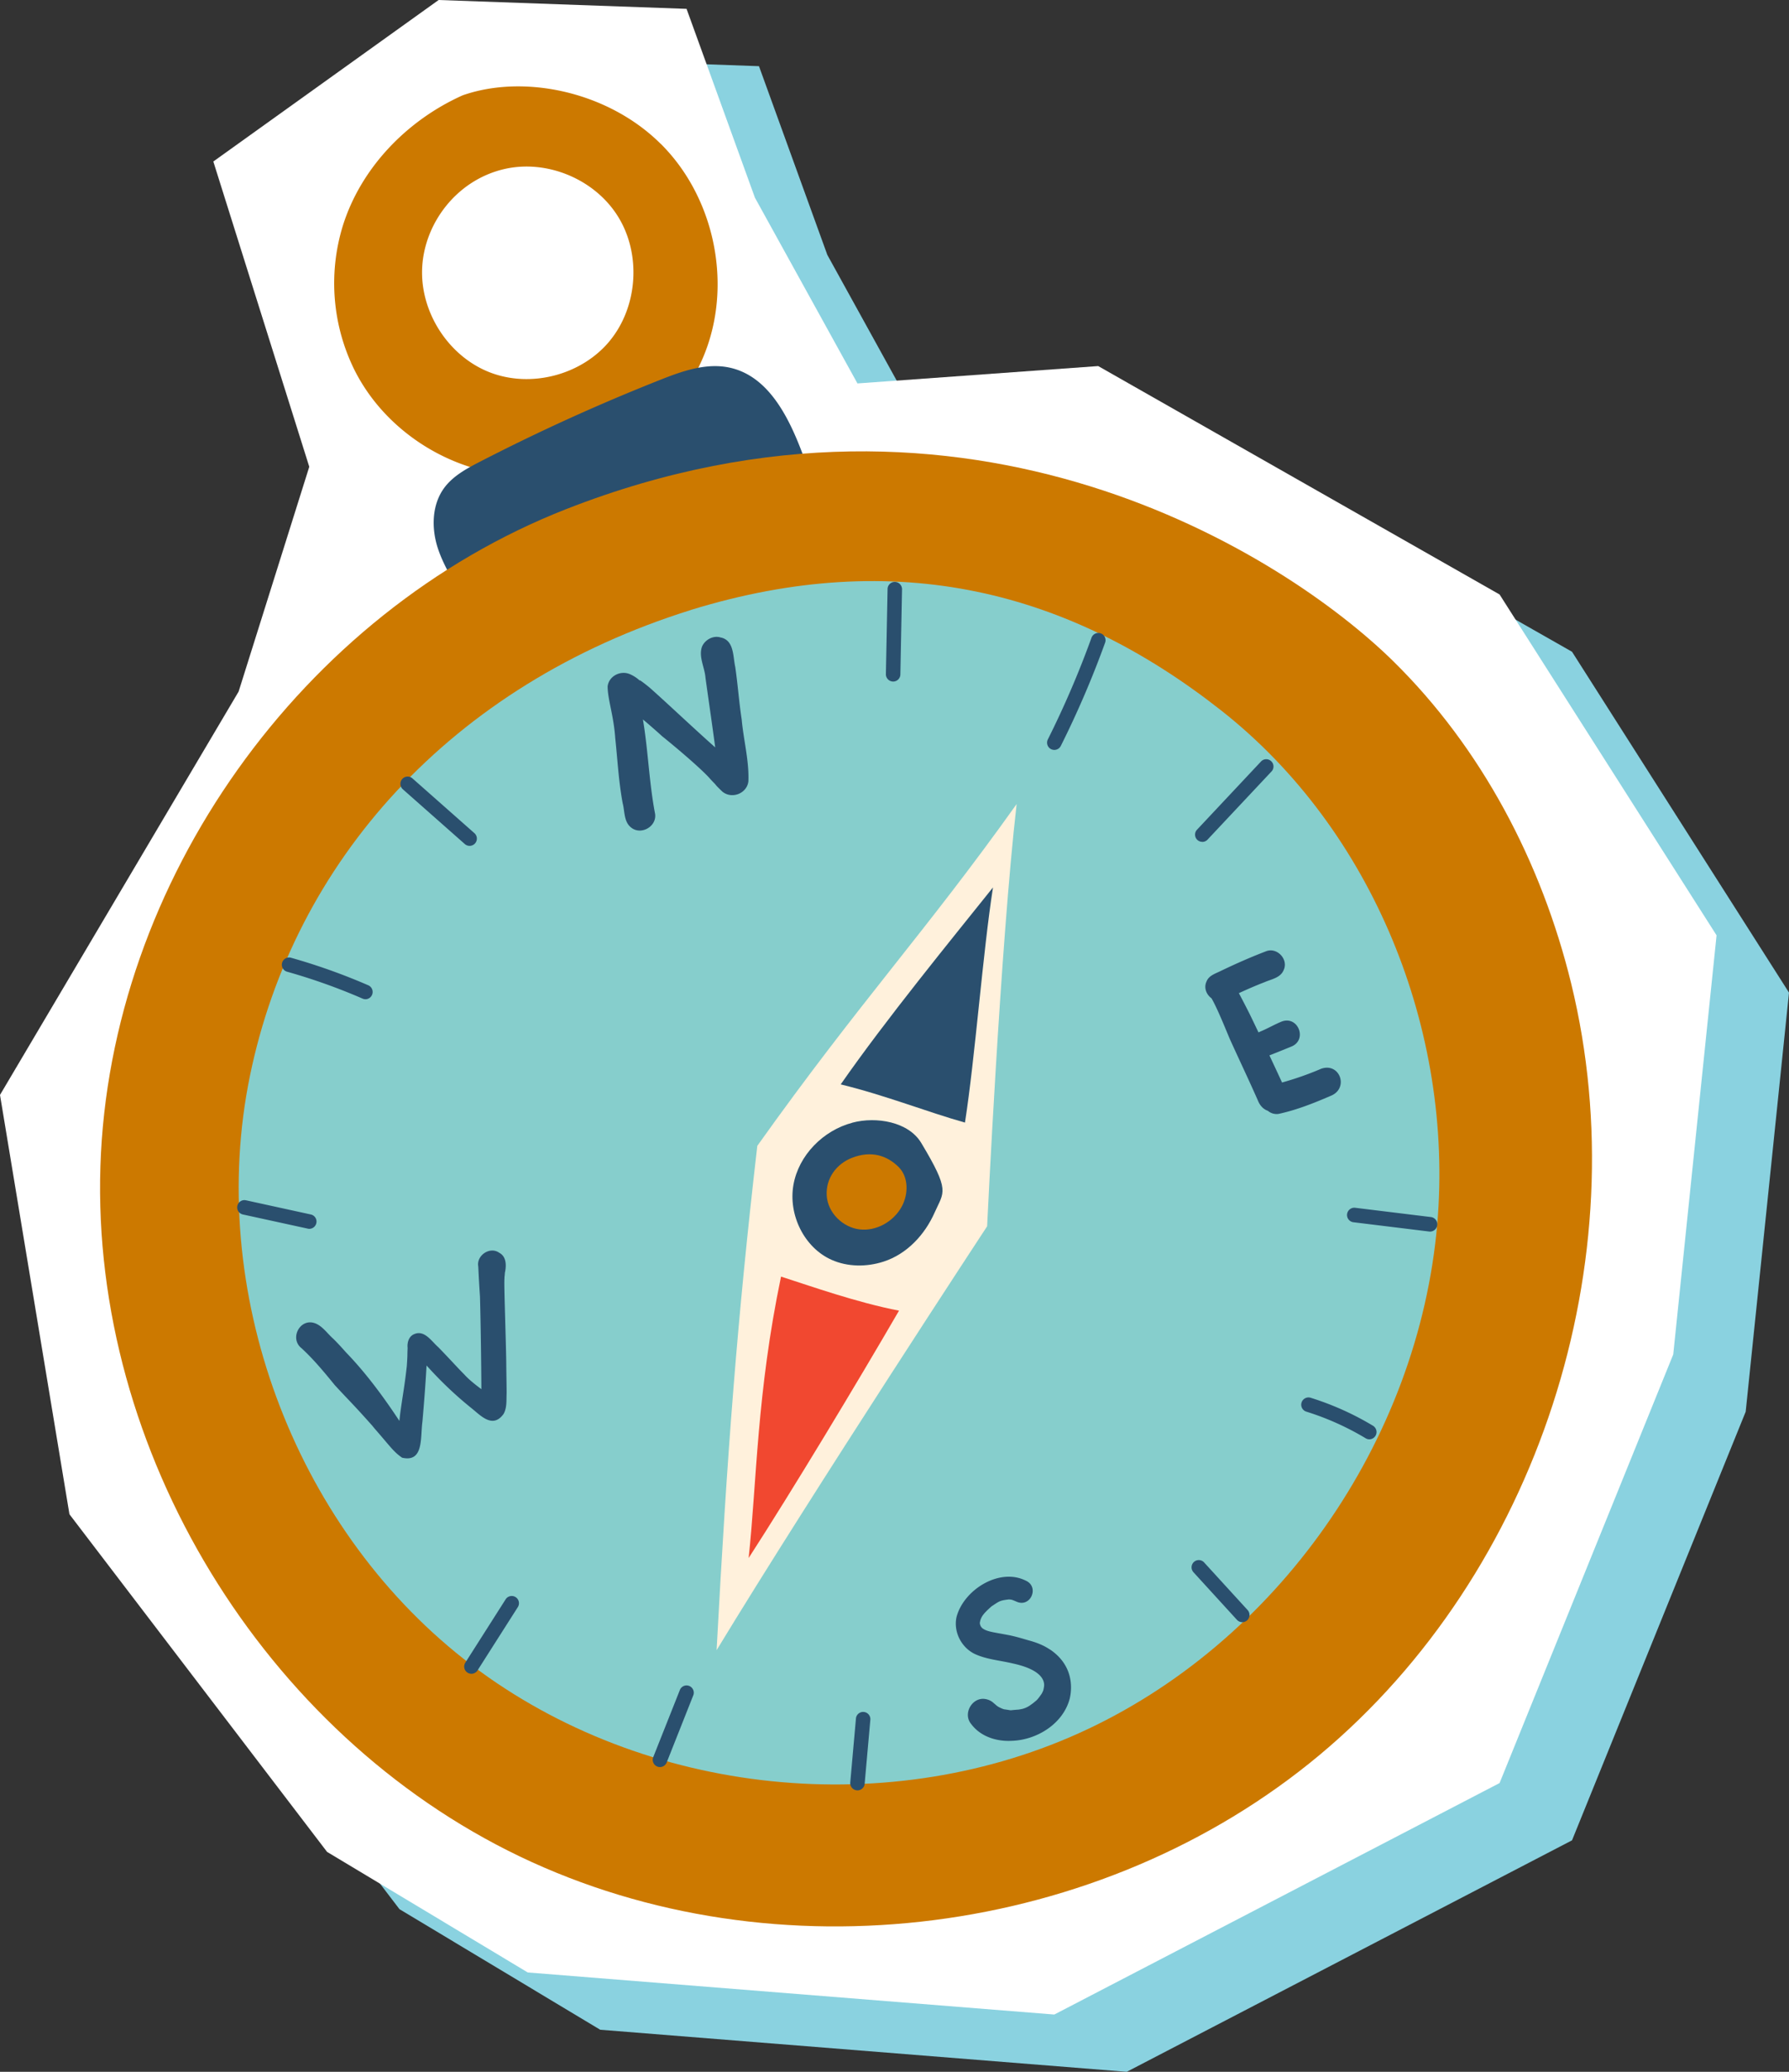<svg width="95" height="110" viewBox="0 0 95 110" fill="none" xmlns="http://www.w3.org/2000/svg"><rect x="0" y="0" width="95" height="110" fill="#333333" stroke="none"/><g clip-path="url(#clip0_124_11812)"><path d="M31.87 107.766 59.833 110l23.645-12.29 9.222-22.757 2.3-22.252-11.522-18.097L62.163 22.48l-12.785.919-5.444-9.864-3.63-10.021-13.166-.473-11.964 8.575 5.095 16.208-3.752 11.938L3.846 61.175l3.688 22.267 13.679 17.923 10.658 6.401Z" fill="#8AD2E0" style="mix-blend-mode:multiply"/><path d="m28.025 104.725 27.961 2.234 23.645-12.29 9.222-22.757 2.301-22.252-11.523-18.097-21.314-12.127-12.784.922-5.445-9.863L36.458.47 23.293 0 11.328 8.575l5.095 16.208-3.752 11.936L0 58.134l3.688 22.264 13.679 17.924 10.658 6.403Z" fill="#fff"/><path d="M35.087 7.64C32.29 4.858 27.83 3.92 24.569 5.061c-2.954 1.322-5.413 3.855-6.374 6.958a10.384 10.384 0 0 0 .638 7.644c1.78 3.53 5.74 5.815 9.67 5.59 3.928-.228 7.601-2.952 8.983-6.655 1.383-3.701.4-8.179-2.397-10.96h-.002Zm-2.718 10.472c-1.498 1.807-4.186 2.506-6.369 1.654-2.183-.852-3.695-3.192-3.582-5.545.111-2.35 1.811-4.643 4.339-5.24 2.279-.537 4.843.533 6.073 2.536 1.232 2.001 1.035 4.787-.463 6.595h.002Z" fill="#CC7900"/><path d="M42.779 24.535c-.757-2.112-1.836-4.526-4.016-5.012-1.247-.277-2.528.178-3.715.649a106.019 106.019 0 0 0-9.572 4.348c-.705.364-1.43.756-1.897 1.397-.646.889-.673 2.115-.338 3.162.335 1.048.986 1.959 1.562 3.242 5.861-2.269 11.725-4.537 17.978-7.783l-.002-.003Z" fill="#2A4F6E"/><path d="M30.083 27.024C16.039 32.519 5.817 46.784 5.332 61.922c-.485 15.138 8.672 30.125 22.272 36.645 13.6 6.522 30.876 4.286 42.47-5.391 11.593-9.677 16.954-26.254 13.359-40.96-1.57-6.422-4.753-12.501-9.46-17.122-5.692-5.589-22.507-16.44-43.89-8.07Z" fill="#CC7900"/><path d="M36.684 32.388c-12.76 3.989-21.08 13.387-23.411 24.73-2.33 11.345 2.281 23.813 11.35 30.96 9.07 7.146 22.147 8.686 32.662 3.947 10.516-4.74 18.047-15.512 19.038-27.054.877-10.24-3.417-20.91-11.471-27.247-8.052-6.337-17.202-8.712-28.168-5.339v.003Z" fill="#86CECC"/><path d="M47.427 36.186h-.007a.388.388 0 0 1-.377-.394l.089-4.516a.381.381 0 0 1 .391-.38c.212.006.38.182.377.395l-.088 4.516a.386.386 0 0 1-.385.38ZM55.986 39.816a.385.385 0 0 1-.342-.56 50.29 50.29 0 0 0 2.311-5.38.385.385 0 1 1 .722.265 51.116 51.116 0 0 1-2.346 5.463.384.384 0 0 1-.342.212h-.002ZM63.846 44.697a.383.383 0 0 1-.278-.649l3.394-3.617a.38.38 0 0 1 .542-.015.383.383 0 0 1 .015.545l-3.395 3.617a.378.378 0 0 1-.278.122v-.003ZM75.946 65.39c-.015 0-.032 0-.047-.003l-4.04-.495a.387.387 0 0 1 .093-.768l4.04.495a.387.387 0 0 1-.044.77h-.002ZM72.718 76.419a.382.382 0 0 1-.197-.055 14.534 14.534 0 0 0-3.15-1.414.385.385 0 0 1 .227-.738c1.16.362 2.275.862 3.315 1.489a.388.388 0 0 1-.197.718h.002ZM65.97 86.128a.388.388 0 0 1-.284-.123l-2.31-2.529a.388.388 0 0 1 .022-.544.383.383 0 0 1 .542.022l2.31 2.528a.388.388 0 0 1-.022.545.389.389 0 0 1-.258.101ZM25.035 88.867a.384.384 0 0 1-.323-.594l2.139-3.36a.384.384 0 1 1 .646.416l-2.14 3.36a.387.387 0 0 1-.322.178ZM35.045 93.82a.386.386 0 0 1-.357-.527l1.414-3.564a.382.382 0 0 1 .498-.216c.197.08.293.305.214.5l-1.412 3.564a.383.383 0 0 1-.357.243ZM45.533 95.055h-.035a.384.384 0 0 1-.347-.418l.3-3.378a.384.384 0 1 1 .764.07l-.3 3.377a.384.384 0 0 1-.382.352v-.003ZM24.936 44.91a.383.383 0 0 1-.253-.096l-3.29-2.907a.386.386 0 0 1-.034-.545.382.382 0 0 1 .542-.035l3.29 2.907a.386.386 0 0 1-.255.676ZM19.407 53.052a.368.368 0 0 1-.153-.032 31.59 31.59 0 0 0-4.03-1.434.386.386 0 0 1 .207-.742c1.401.393 2.791.889 4.129 1.47a.387.387 0 0 1-.153.74v-.002ZM16.424 65.243a.302.302 0 0 1-.081-.01l-3.445-.752a.383.383 0 0 1-.293-.459.382.382 0 0 1 .456-.294l3.444.753c.207.044.34.25.293.458a.384.384 0 0 1-.374.304ZM38.297 33.856c-.394-.144-.85.094-1.015.468-.2.54.14 1.11.18 1.657.17 1.233.354 2.464.517 3.7-1.072-.947-2.49-2.291-3.437-3.133-.13-.117-.69-.555-.55-.396a1.861 1.861 0 0 0-.514-.345c-.5-.237-1.143.07-1.212.637.002.686.325 1.562.404 2.741.123 1.152.182 2.31.394 3.452.116.433.059.983.436 1.288.52.443 1.38-.03 1.288-.71-.32-1.66-.367-3.354-.647-5.018.379.32.768.661 1.022.894.912.733 2.17 1.818 2.555 2.27.052.058.162.172.241.253.106.122.05.08.4.416.497.409 1.298.11 1.382-.54.044-1.101-.257-2.191-.355-3.288-.143-.929-.207-1.867-.343-2.796-.125-.554-.056-1.389-.746-1.555v.005ZM26.503 66.509c-.492-.342-1.212.146-1.106.733.012.218.027.638.091 1.604.04 1.456.067 3.534.074 4.91-.325-.24-.695-.539-.894-.767-.394-.394-.759-.81-1.395-1.463-.352-.305-.72-.914-1.256-.701-.303.109-.404.446-.372.743-.022.525.005.255-.042.953-.12 1.095-.205 1.451-.355 2.556-.012.121-.027.242-.04.364-.982-1.491-1.899-2.667-2.81-3.613-.09-.09-.264-.312-.698-.746-.322-.28-.584-.695-.997-.834-.784-.26-1.34.827-.69 1.335.55.507 1.037 1.062 1.771 1.966.858.928.929.958 2.102 2.278-.04-.035-.163-.178-.084-.082.904 1.023 1.07 1.32 1.552 1.65 1.165.267.96-1.093 1.077-1.91.098-1.117.177-2.176.219-2.984l.118.127c.707.777 1.474 1.5 2.292 2.156.47.377 1.103 1.08 1.677.293.19-.327.148-.728.165-1.092.003-.203-.014-1.013-.02-1.704-.019-1.161-.108-3.75-.1-4.225 0-.104.007-.205.012-.31 0 .02.005.003.01-.083.007-.072.007-.097.005-.094 0-.01.007-.02.01-.03.074-.37.069-.835-.316-1.028v-.002ZM70.126 56.757c-.665.285-1.35.523-2.047.718-.124-.275-.382-.827-.67-1.441.391-.151.78-.312 1.17-.47.862-.355.357-1.65-.515-1.328-.394.161-.761.379-1.156.54a.454.454 0 0 1-.079.037c-.18-.374-.344-.72-.473-.983a57.602 57.602 0 0 0-.569-1.1c.451-.207.904-.406 1.368-.584.36-.158.837-.228 1.007-.634.279-.58-.362-1.25-.95-.998-.819.312-1.62.669-2.41 1.048-.274.136-.609.233-.73.544-.16.337-.01.701.262.897.276.48.603 1.275.958 2.13.508 1.126 1.042 2.238 1.537 3.37.126.262.306.408.496.473.15.126.347.195.564.166.948-.203 1.865-.567 2.754-.951 1.02-.389.508-1.825-.515-1.437l-.002.003ZM55.765 87.587c-.35-.24-.746-.389-1.156-.498l.065.02c-.367-.109-.732-.22-1.11-.295-.852-.163-1.164-.18-1.413-.378-.025-.03-.05-.06-.072-.092a.905.905 0 0 1-.042-.114c0-.012-.005-.025-.005-.042v-.032c.05-.317.2-.493.619-.867.421-.277.428-.31.919-.369h.007a.86.86 0 0 1 .158.02c.089.03.172.067.259.104.734.312 1.21-.783.487-1.117-1.409-.716-3.313.485-3.688 1.93-.17.784.256 1.614.97 1.958.632.294 1.341.34 2.009.502 1.313.28 1.692.76 1.673 1.182a1.716 1.716 0 0 1-.045.25 1.524 1.524 0 0 1-.086.18c-.28.4-.27.335-.426.476-.241.183-.296.208-.4.258-.063.027-.125.047-.17.062a3.714 3.714 0 0 1-.228.044c-.646.042-.22.057-.769-.015a1.439 1.439 0 0 1-.249-.104l.003.003-.07-.038c-.02-.014-.041-.03-.073-.051l-.156-.134c-.01-.01-.02-.018-.032-.027-.002-.003-.007-.005-.01-.01l.003.002a.839.839 0 0 0-.394-.183c-.7-.139-1.232.758-.779 1.312.493.674 1.35.946 2.156.902 1.33-.038 2.725-.894 3.082-2.229.136-.565.205-1.773-1.04-2.617l.003.007Z" fill="#2A4F6E"/><path d="M52.419 65.107s.702-14.902 1.567-22.418c-4.896 6.872-8.278 10.435-13.772 18.149-1.07 9.271-1.6 16.309-2.161 26.776 5.208-8.568 14.366-22.507 14.366-22.507Z" fill="#FFF1DC"/><path d="M45.26 59.61c-1.543.408-2.849 1.72-3.127 3.3-.279 1.58.564 3.326 2.023 3.978.86.383 1.865.386 2.762.096 1.241-.401 2.195-1.426 2.722-2.625.483-1.092.83-1.094-.72-3.677-.672-1.122-2.382-1.414-3.66-1.075v.003Z" fill="#2A4F6E"/><path d="M45.24 61.474c-.84.33-1.395 1.102-1.339 2.009.057.906.85 1.684 1.747 1.79.897.106 1.814-.423 2.242-1.22.355-.66.36-1.56-.167-2.088-.609-.607-1.447-.897-2.484-.49Z" fill="#CC7900"/><path d="M51.242 59.602c.544-3.496.943-8.989 1.488-12.485-2.23 2.788-5.684 7.005-8.086 10.457 2.402.587 4.634 1.479 6.598 2.028Z" fill="#2A4F6E"/><path d="M47.737 69.587c-2.227-.429-4.73-1.315-6.262-1.808-1.289 6.166-1.287 10.896-1.72 14.942 2.31-3.573 5.745-9.274 7.985-13.134h-.003Z" fill="#F14830"/></g><defs><clipPath id="clip0_124_11812"><path fill="#fff" d="M0 0h95v110H0z"/></clipPath></defs></svg>
